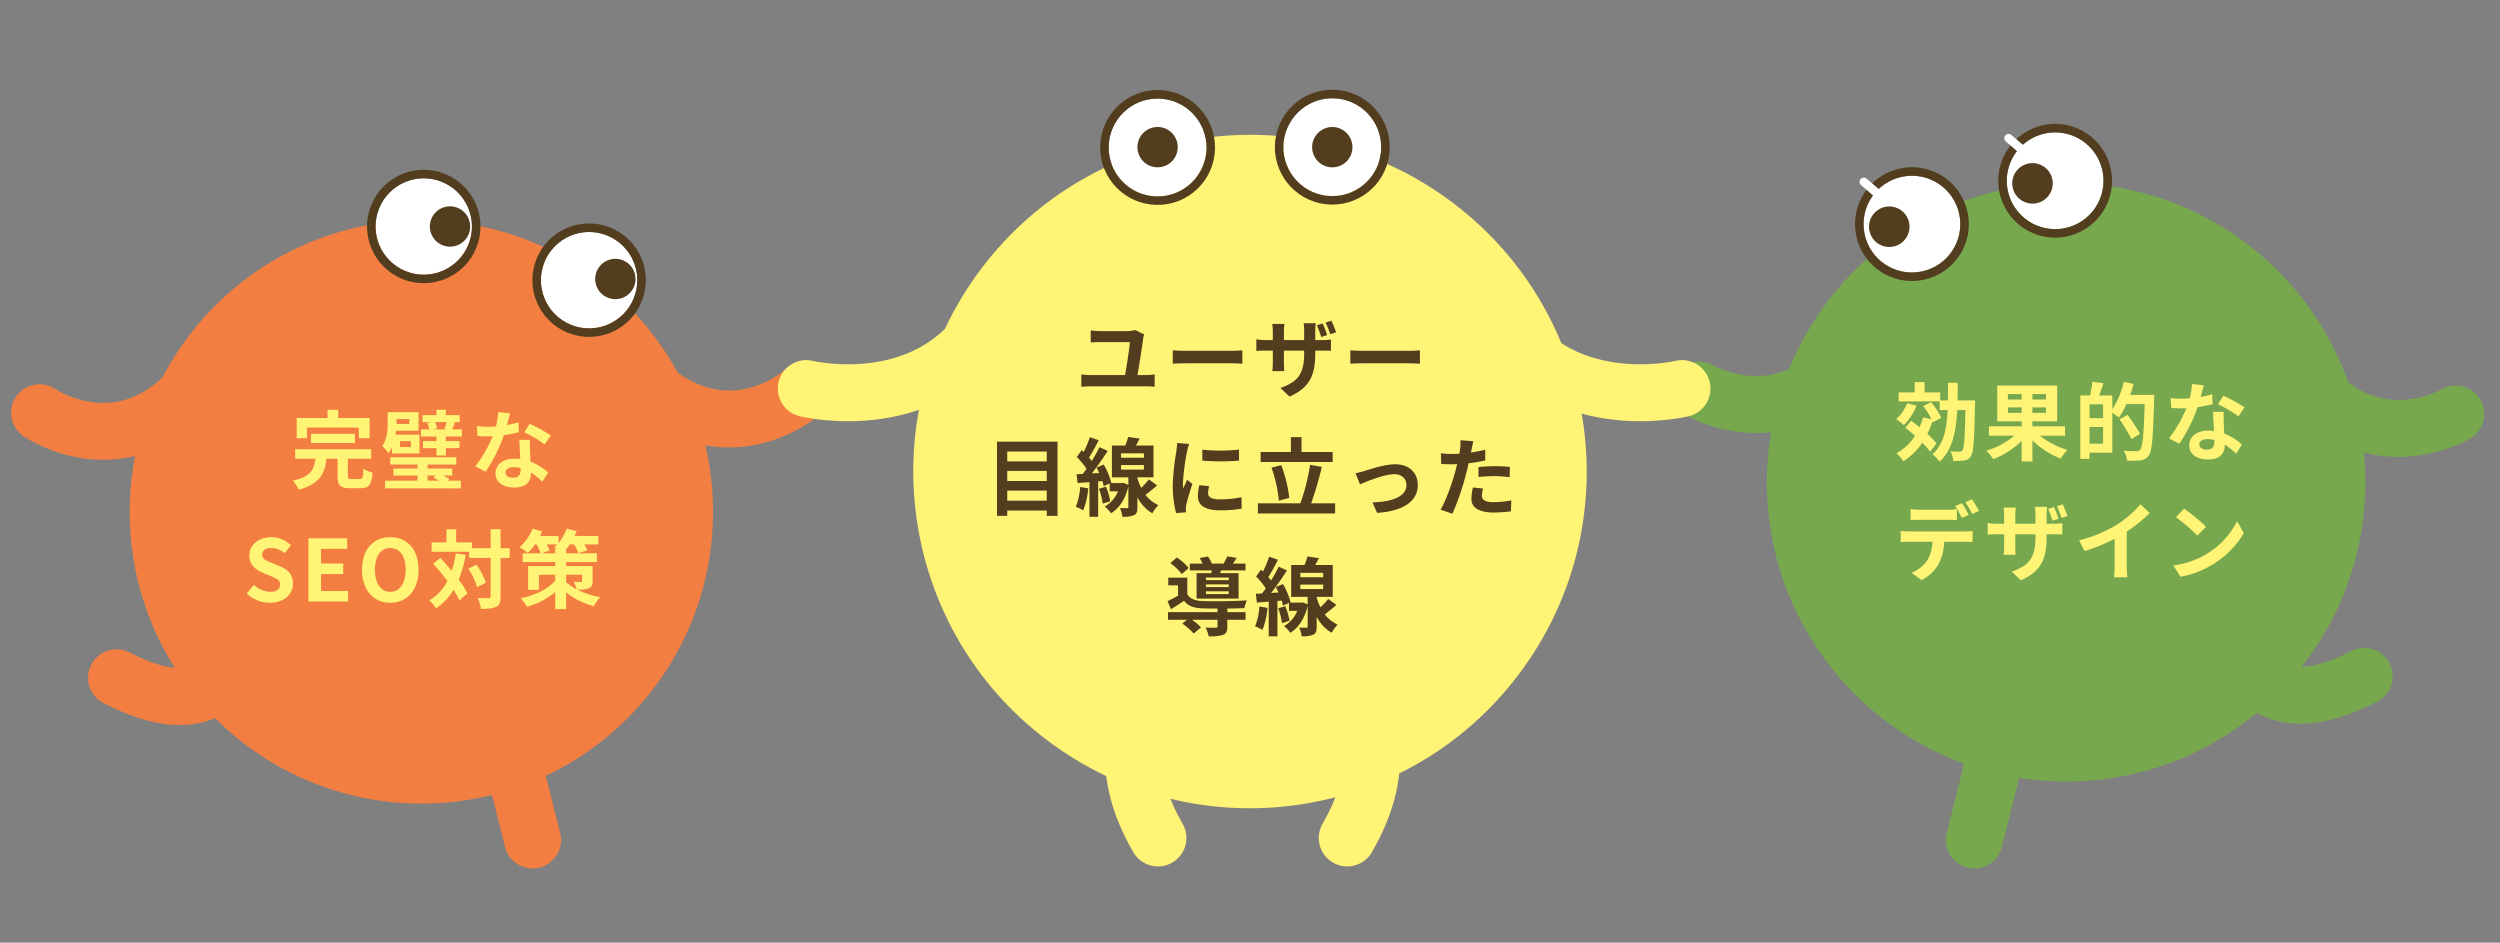 <svg xmlns="http://www.w3.org/2000/svg" width="878.553" height="331.285" viewBox="0 0 878.553 331.285">
  <rect x="0" y="0" width="878.553" height="331.285" fill="#808080" stroke="none"/>
  <g id="about-3points" transform="translate(-523.303 -1521)">
    <circle id="楕円形_55" data-name="楕円形 55" cx="102.5" cy="102.5" r="102.5" transform="translate(568.876 1598.404)" fill="#f27e41"/>
    <circle id="楕円形_56" data-name="楕円形 56" cx="118.278" cy="118.278" r="118.278" transform="matrix(0.799, 0.602, -0.602, 0.799, 939.279, 1521)" fill="#fff476"/>
    <circle id="楕円形_57" data-name="楕円形 57" cx="105.157" cy="105.157" r="105.157" transform="translate(1144.232 1585.318)" fill="#77a84e"/>
    <g id="グループ_1585" data-name="グループ 1585" transform="matrix(-0.875, 0.485, -0.485, -0.875, 1272.936, 1592.385)">
      <g id="楕円形_73" data-name="楕円形 73" transform="matrix(0.978, 0.208, -0.208, 0.978, 7.068, 0)" fill="#fff" stroke="#523e1e" stroke-width="3">
        <circle cx="16.997" cy="16.997" r="16.997" stroke="none"/>
        <circle cx="16.997" cy="16.997" r="18.497" fill="none"/>
      </g>
      <g id="楕円形_75" data-name="楕円形 75" transform="matrix(0.978, 0.208, -0.208, 0.978, 58.453, 11.068)" fill="#fff" stroke="#523e1e" stroke-width="3">
        <circle cx="16.997" cy="16.997" r="16.997" stroke="none"/>
        <circle cx="16.997" cy="16.997" r="18.497" fill="none"/>
      </g>
      <circle id="楕円形_74" data-name="楕円形 74" cx="7.115" cy="7.115" r="7.115" transform="matrix(0.978, 0.208, -0.208, 0.978, 22.08, 14.777)" fill="#523e1e"/>
      <circle id="楕円形_76" data-name="楕円形 76" cx="7.115" cy="7.115" r="7.115" transform="matrix(0.978, 0.208, -0.208, 0.978, 73.466, 25.845)" fill="#523e1e"/>
      <path id="パス_1285" data-name="パス 1285" d="M0,6.816,4.391,0" transform="matrix(0.602, -0.799, 0.799, 0.602, 21.761, 37.072)" fill="none" stroke="#fff" stroke-linecap="round" stroke-width="3"/>
      <path id="パス_1288" data-name="パス 1288" d="M0,6.816,4.391,0" transform="matrix(0.602, -0.799, 0.799, 0.602, 73.68, 48.304)" fill="none" stroke="#fff" stroke-linecap="round" stroke-width="3"/>
    </g>
    <g id="グループ_1586" data-name="グループ 1586" transform="matrix(0.829, 0.559, -0.559, 0.829, 362.03, 1201.219)">
      <g id="楕円形_73-2" data-name="楕円形 73" transform="matrix(0.978, -0.208, 0.208, 0.978, 460.444, 144.687)" fill="#fff" stroke="#523e1e" stroke-width="3">
        <circle cx="16.937" cy="16.937" r="16.937" stroke="none"/>
        <circle cx="16.937" cy="16.937" r="18.437" fill="none"/>
      </g>
      <g id="楕円形_75-2" data-name="楕円形 75" transform="matrix(0.978, -0.208, 0.208, 0.978, 519.178, 127.841)" fill="#fff" stroke="#523e1e" stroke-width="3">
        <circle cx="16.937" cy="16.937" r="16.937" stroke="none"/>
        <circle cx="16.937" cy="16.937" r="18.437" fill="none"/>
      </g>
      <circle id="楕円形_74-2" data-name="楕円形 74" cx="7.09" cy="7.09" r="7.09" transform="matrix(0.978, -0.208, 0.208, 0.978, 479.774, 147.11)" fill="#523e1e"/>
      <circle id="楕円形_91" data-name="楕円形 91" cx="7.09" cy="7.09" r="7.09" transform="matrix(0.978, -0.208, 0.208, 0.978, 538.273, 129.917)" fill="#523e1e"/>
    </g>
    <path id="パス_1292" data-name="パス 1292" d="M10865.2-22845.184c25.563,29.994,54.665,9.951,54.665,9.951" transform="translate(-6406.665 25920.139) rotate(-9)" fill="none" stroke="#f27e41" stroke-linecap="round" stroke-width="20"/>
    <path id="パス_1296" data-name="パス 1296" d="M10919.865-22845.184c-25.562,29.994-54.665,9.951-54.665,9.951" transform="matrix(1, 0, 0, 1, -10327.989, 24501.268)" fill="none" stroke="#f27e41" stroke-linecap="round" stroke-width="20"/>
    <path id="パス_1295" data-name="パス 1295" d="M10919.865-22845.184c-25.562,29.994-54.665,9.951-54.665,9.951" transform="translate(-8125.405 25195.615) rotate(-4)" fill="none" stroke="#77a84e" stroke-linecap="round" stroke-width="20"/>
    <path id="パス_1297" data-name="パス 1297" d="M54.666,16.508C29.1-13.484,0,6.557,0,6.557" transform="matrix(-0.998, -0.07, 0.07, -0.998, 1385.847, 1673.049)" fill="none" stroke="#77a84e" stroke-linecap="round" stroke-width="20"/>
    <path id="パス_1298" data-name="パス 1298" d="M10746.262-22715s-.375,43.6-44.631,20.775" transform="translate(-10137.386 24453.404)" fill="none" stroke="#f27e41" stroke-linecap="round" stroke-width="20"/>
    <path id="パス_1303" data-name="パス 1303" d="M10691.631-22715s1.375,43.6,45.631,20.775" transform="translate(-9383.133 24452.916)" fill="none" stroke="#77a84e" stroke-linecap="round" stroke-width="20"/>
    <path id="パス_1300" data-name="パス 1300" d="M11035.533-22679.389s-19.353,13.17-8.82,47.348" transform="translate(-4722.763 26347.934) rotate(-13)" fill="none" stroke="#fff476" stroke-linecap="round" stroke-width="20"/>
    <path id="パス_1301" data-name="パス 1301" d="M11.96,47.352S-7.394,34.182,3.139,0" transform="translate(999.804 1816.188) rotate(-167)" fill="none" stroke="#fff476" stroke-linecap="round" stroke-width="20"/>
    <path id="パス_1302" data-name="パス 1302" d="M10799.31-22715l12.72,50.885" transform="translate(-10101.563 24480.303)" fill="none" stroke="#f27e41" stroke-linecap="round" stroke-width="20"/>
    <path id="パス_1304" data-name="パス 1304" d="M10812.03-22715l-12.72,50.885" transform="translate(-9582.2 24480.303)" fill="none" stroke="#77a84e" stroke-linecap="round" stroke-width="20"/>
    <g id="グループ_1587" data-name="グループ 1587" transform="matrix(0.974, 0.225, -0.225, 0.974, 491.966, 1313.705)">
      <g id="楕円形_73-3" data-name="楕円形 73" transform="matrix(0.978, -0.208, 0.208, 0.978, 464.994, 140.668)" fill="#fff" stroke="#523e1e" stroke-width="3">
        <circle cx="17.195" cy="17.195" r="17.195" stroke="none"/>
        <circle cx="17.195" cy="17.195" r="18.695" fill="none"/>
      </g>
      <g id="楕円形_75-3" data-name="楕円形 75" transform="matrix(0.978, -0.208, 0.208, 0.978, 524.812, 126.739)" fill="#fff" stroke="#523e1e" stroke-width="3">
        <circle cx="17.195" cy="17.195" r="17.195" stroke="none"/>
        <circle cx="17.195" cy="17.195" r="18.695" fill="none"/>
      </g>
      <circle id="楕円形_96" data-name="楕円形 96" cx="7.09" cy="7.09" r="7.09" transform="translate(479.468 145.687) rotate(9)" fill="#523e1e"/>
      <circle id="楕円形_97" data-name="楕円形 97" cx="7.09" cy="7.09" r="7.09" transform="translate(539.312 131.871) rotate(9)" fill="#523e1e"/>
    </g>
    <path id="パス_1317" data-name="パス 1317" d="M10914.866-22823.6s45.065,10.244,65.256-28.309" transform="translate(-10504.896 24287.182) rotate(1)" fill="none" stroke="#fff476" stroke-linecap="round" stroke-width="20"/>
    <path id="パス_1318" data-name="パス 1318" d="M0,1.234S45.066-9.01,65.257,29.545" transform="matrix(-1, 0.017, -0.017, -1, 1114.418, 1658.787)" fill="none" stroke="#fff476" stroke-linecap="round" stroke-width="20"/>
    <g id="txt">
      <path id="パス_1455" data-name="パス 1455" d="M-37.77-19.47l-3.12-1.56a10.785,10.785,0,0,1-2.79.39h-9.48a30.53,30.53,0,0,1-3.36-.24v4.23c1.08-.09,2.19-.12,3.39-.12h10.35c-.06,1.95-1.11,8.31-1.68,11.58H-56.85a20.145,20.145,0,0,1-2.97-.24v4.35c1.02-.09,2.07-.15,2.97-.15h20.01a23.261,23.261,0,0,1,2.79.15V-5.43a23.079,23.079,0,0,1-2.79.24h-3.24c.57-3.36,1.65-10.2,2.01-12.93A12.924,12.924,0,0,1-37.77-19.47Zm10.08,5.58v4.71c1.11-.09,3.12-.15,4.83-.15H-6.75c1.26,0,2.79.12,3.51.15v-4.71c-.78.06-2.1.18-3.51.18H-22.86C-24.42-13.71-26.61-13.8-27.69-13.89Zm52.65-9.45-2.01.66a39.725,39.725,0,0,1,1.53,4.11l2.07-.66A30.418,30.418,0,0,0,24.96-23.34Zm3.09-.96-2.04.66a26.869,26.869,0,0,1,1.62,4.08l2.07-.66C29.31-21.36,28.62-23.1,28.05-24.3ZM22.38-12.81v-.99h2.25c1.56,0,2.61.03,3.27.09V-17.7a17.777,17.777,0,0,1-3.3.21H22.38v-3.15a19.269,19.269,0,0,1,.21-2.79H18.3a19.8,19.8,0,0,1,.18,2.79v3.15H11.37v-2.94a23.924,23.924,0,0,1,.18-2.73H7.29c.09.93.18,1.83.18,2.7v2.97H4.92a19.836,19.836,0,0,1-3.24-.27v4.08c.66-.03,1.74-.12,3.24-.12H7.47v4.08a24.262,24.262,0,0,1-.18,3.15h4.2c-.03-.6-.12-1.8-.12-3.15V-13.8h7.11v1.14c0,7.38-2.55,9.96-8.34,12l3.21,3.03C20.61-.84,22.38-5.37,22.38-12.81Zm12.33-1.08v4.71c1.11-.09,3.12-.15,4.83-.15H55.65c1.26,0,2.79.12,3.51.15v-4.71c-.78.06-2.1.18-3.51.18H39.54C37.98-13.71,35.79-13.8,34.71-13.89ZM-85.86,38.94V35.4h13.89v3.54ZM-71.97,28.5v3.54H-85.86V28.5Zm0-6.81v3.45H-85.86V21.69Zm-17.49-3.48V44.28h3.6V42.42h13.89v1.86h3.78V18.21Zm29.22,15.93a21.865,21.865,0,0,1-1.53,6.96,14.986,14.986,0,0,1,2.61,1.26,27.537,27.537,0,0,0,1.77-7.74Zm6.6.63a22.212,22.212,0,0,1,1.32,5.22l2.64-.84a21.983,21.983,0,0,0-1.47-5.13Zm7.77-8.34h8.04v1.59h-8.04Zm0-4.11h8.04v1.53h-8.04Zm9.81,9.15a26.78,26.78,0,0,1-2.73,2.97,19.128,19.128,0,0,1-1.32-3.42v-.27h5.64V19.56h-6.18c.45-.75.9-1.59,1.32-2.43l-4.02-.57a24.024,24.024,0,0,1-1.05,3h-4.68V30.75h5.79v2.64l-1.8-.72-.54.09h-3.99l.33-.15a26.092,26.092,0,0,0-2.67-6.36l-2.52,1.05c.33.6.66,1.26.96,1.92l-2.61.15c1.89-2.4,3.93-5.37,5.58-7.89l-2.91-1.35a48.365,48.365,0,0,1-2.7,4.86,15.091,15.091,0,0,0-.96-1.17,67.54,67.54,0,0,0,3.39-6.12l-3.09-1.08a36.812,36.812,0,0,1-2.16,5.19c-.24-.21-.48-.42-.69-.63l-1.74,2.4a27.609,27.609,0,0,1,3.42,4.2c-.45.63-.9,1.23-1.35,1.77l-2.16.12.36,3.09,4.17-.33V44.61h3.06V32.19l1.5-.12c.18.66.36,1.26.45,1.77l2.1-.96v2.79h2.91a10.5,10.5,0,0,1-4.65,5.34,12.773,12.773,0,0,1,2.22,2.37c2.79-1.71,4.98-4.86,6.09-9.42v7.2c0,.33-.09.42-.48.42-.33,0-1.44,0-2.46-.03a12.336,12.336,0,0,1,.84,3.03,9.04,9.04,0,0,0,4.08-.54c.96-.48,1.2-1.32,1.2-2.85V37.77a13.866,13.866,0,0,0,5.25,5.61,14.812,14.812,0,0,1,2.1-2.88,12.029,12.029,0,0,1-4.53-3.6c1.29-.93,2.73-2.16,4.11-3.3Zm18.75-10.44v3.84a80.519,80.519,0,0,0,12.9,0V21A61.69,61.69,0,0,1-17.31,21.03Zm2.4,12.81-3.45-.33a18.328,18.328,0,0,0-.51,3.9c0,3.09,2.49,4.92,7.65,4.92a42.486,42.486,0,0,0,7.74-.57l-.06-4.05a35.463,35.463,0,0,1-7.53.78c-3.06,0-4.2-.81-4.2-2.13A10.183,10.183,0,0,1-14.91,33.84Zm-7.02-14.82-4.2-.36c-.03.96-.21,2.1-.3,2.94a83.653,83.653,0,0,0-1.26,11.88,38.349,38.349,0,0,0,1.17,9.81l3.48-.24c-.03-.42-.06-.9-.06-1.23a9.052,9.052,0,0,1,.15-1.41c.33-1.59,1.32-4.86,2.16-7.35l-1.86-1.47c-.42.99-.9,2.04-1.35,3.06a14.474,14.474,0,0,1-.12-1.95,79.569,79.569,0,0,1,1.44-11.01C-22.56,21.15-22.17,19.65-21.93,19.02ZM28.5,21.84H17.55V16.62H13.83v5.22H3.18v3.51H28.5ZM13.26,37.98a49.067,49.067,0,0,0-2.82-11.52l-3.42.9A48.636,48.636,0,0,1,9.6,38.94Zm7.68,1.89a122.092,122.092,0,0,0,3.75-12.78l-4.11-.75a74.976,74.976,0,0,1-3.42,13.53H2.22v3.57H29.37V39.87Zm15.6-10.56,1.56,3.9c2.55-1.08,8.55-3.57,12.03-3.57,2.61,0,4.29,1.56,4.29,3.81,0,4.08-5.04,5.91-11.91,6.09l1.59,3.69c9.54-.6,14.31-4.29,14.31-9.72,0-4.53-3.18-7.35-7.92-7.35-3.63,0-8.73,1.71-10.77,2.34C38.82,28.77,37.44,29.13,36.54,29.31Zm44.82,5.37-3.57-.36a20.979,20.979,0,0,0-.54,4.02c0,3.03,2.73,4.77,7.77,4.77a48.157,48.157,0,0,0,6.12-.42l.15-3.84a35.207,35.207,0,0,1-6.24.63c-3.21,0-4.11-.99-4.11-2.31A10.278,10.278,0,0,1,81.36,34.68ZM77.97,18.06l-4.59-.36a15.379,15.379,0,0,1-.09,3.03q-.09.72-.27,1.71-1.4.09-2.7.09a29.688,29.688,0,0,1-3.78-.24l.09,3.75c1.05.06,2.19.12,3.63.12.63,0,1.29-.03,1.98-.06-.18.87-.42,1.71-.63,2.52-1.11,4.2-3.39,10.5-5.19,13.5l4.17,1.41a93.222,93.222,0,0,0,4.77-13.89c.33-1.23.63-2.55.9-3.84a55.227,55.227,0,0,0,5.85-.99V21.06c-1.65.39-3.33.72-5.01.96.09-.42.18-.81.24-1.14C77.46,20.22,77.73,18.87,77.97,18.06Zm1.77,9.06v3.51a51.545,51.545,0,0,1,5.79-.3,43.98,43.98,0,0,1,5.16.36l.09-3.6a52.756,52.756,0,0,0-5.28-.27C83.58,26.82,81.42,26.97,79.74,27.12ZM-8.01,66.87h-8.01v-.9h8.01Zm0,2.43h-8.01v-.93h8.01Zm0,2.46h-8.01V70.8h8.01Zm-11.31-7.35v8.94H-4.56V64.41h-6.51l.39-.96h8.55v-2.4H-6.54c.42-.57.87-1.26,1.32-2.01l-3.33-.51a22.39,22.39,0,0,1-1.29,2.52h-4.11a12.735,12.735,0,0,0-1.38-2.49l-2.91.54a13.311,13.311,0,0,1,1.02,1.95h-4.47v2.4h7.74c-.06.33-.15.66-.21.96Zm-2.76-1.8a19.64,19.64,0,0,0-4.17-3.69l-2.31,1.95a21.02,21.02,0,0,1,4.05,3.87ZM-8.52,76.86c2.25-.03,4.41-.09,6-.15a15.287,15.287,0,0,1,.87-2.73c-4.14.3-11.97.39-15.6.24-2.55-.09-4.35-.75-5.34-2.4V66h-6.69v2.7h3.45v3.63c-1.26.72-2.58,1.38-3.69,1.92l1.2,2.82c1.68-1.02,3.15-1.95,4.59-2.94,1.44,1.89,3.48,2.55,6.51,2.67,1.38.03,3.24.06,5.25.06v1.26h-17.4v2.7h6.63l-1.59,1.32a22.6,22.6,0,0,1,3.99,3.51l2.58-2.19a19.564,19.564,0,0,0-3.12-2.64h8.91v2.31c0,.33-.15.45-.63.45-.45.03-2.1.03-3.57-.06a11.93,11.93,0,0,1,1.11,3.09,15.267,15.267,0,0,0,5.01-.48c1.2-.48,1.53-1.32,1.53-2.91v-2.4H-2.1v-2.7H-8.52Zm11.28-.72A21.865,21.865,0,0,1,1.23,83.1a14.986,14.986,0,0,1,2.61,1.26,27.537,27.537,0,0,0,1.77-7.74Zm6.6.63a22.212,22.212,0,0,1,1.32,5.22l2.64-.84a21.983,21.983,0,0,0-1.47-5.13Zm7.77-8.34h8.04v1.59H17.13Zm0-4.11h8.04v1.53H17.13Zm9.81,9.15a26.78,26.78,0,0,1-2.73,2.97,19.128,19.128,0,0,1-1.32-3.42v-.27h5.64V61.56H22.35c.45-.75.9-1.59,1.32-2.43l-4.02-.57a24.024,24.024,0,0,1-1.05,3H13.92V72.75h5.79v2.64l-1.8-.72-.54.09H13.38l.33-.15a26.092,26.092,0,0,0-2.67-6.36L8.52,69.3c.33.6.66,1.26.96,1.92l-2.61.15c1.89-2.4,3.93-5.37,5.58-7.89L9.54,62.13a48.365,48.365,0,0,1-2.7,4.86,15.09,15.09,0,0,0-.96-1.17A67.54,67.54,0,0,0,9.27,59.7L6.18,58.62a36.812,36.812,0,0,1-2.16,5.19c-.24-.21-.48-.42-.69-.63l-1.74,2.4a27.608,27.608,0,0,1,3.42,4.2c-.45.63-.9,1.23-1.35,1.77l-2.16.12.36,3.09,4.17-.33V86.61H9.09V74.19l1.5-.12c.18.66.36,1.26.45,1.77l2.1-.96v2.79h2.91a10.5,10.5,0,0,1-4.65,5.34,12.773,12.773,0,0,1,2.22,2.37c2.79-1.71,4.98-4.86,6.09-9.42v7.2c0,.33-.09.42-.48.42-.33,0-1.44,0-2.46-.03a12.336,12.336,0,0,1,.84,3.03,9.04,9.04,0,0,0,4.08-.54c.96-.48,1.2-1.32,1.2-2.85V79.77a13.866,13.866,0,0,0,5.25,5.61,14.812,14.812,0,0,1,2.1-2.88,12.029,12.029,0,0,1-4.53-3.6c1.29-.93,2.73-2.16,4.11-3.3Z" transform="translate(963.129 1658)" fill="#523e1e"/>
      <path id="パス_1454" data-name="パス 1454" d="M-40.68-19.17H-22.5v3.75h3.81V-22.5H-29.7v-2.88h-3.78v2.88H-44.31v7.08h3.63Zm16.83,5.46v-3.24H-39.3v3.24ZM-25.08-1.08c-1.08,0-1.26-.12-1.26-1.08V-8.19h8.22v-3.36H-44.85v3.36h7.11c-.45,3.72-1.53,6.3-7.95,7.68a11.139,11.139,0,0,1,2.07,3.18c7.53-1.98,9.18-5.7,9.78-10.86h3.9V-2.1c0,3.24.84,4.26,4.32,4.26h3.84c2.85,0,3.75-1.14,4.14-5.49a11.357,11.357,0,0,1-3.21-1.35c-.12,3.12-.27,3.6-1.26,3.6ZM-4.71-22.14v1.71H-9.24v-1.71Zm-3.27,7.77h3.81v2.07H-7.98Zm-2.82,4.35h9.63v-6.63h-8.4a11.614,11.614,0,0,0,.18-1.38h7.92v-6.51H-12.33V-21c0,2.49-.18,5.85-1.95,8.37a11.867,11.867,0,0,1,2.22,2.49A9.693,9.693,0,0,0-10.8-12.3ZM1.71-2.28H4.47l-.75.66c.57.3,1.26.72,1.92,1.14H1.71ZM9.39-1.02c-.51-.36-1.26-.81-2.04-1.26h3V-4.74H1.71V-6.15H11.79V-8.73H-11.43v2.58h9.57v1.41h-8.46v2.46h8.46v1.8h-11.4v2.7H13.38V-.48H8.82ZM8.4-21.06c-.21.72-.57,1.68-.84,2.37l1.14.18H3.66l1.41-.33a12.408,12.408,0,0,0-.78-2.22Zm1.89,2.55c.3-.63.63-1.41,1.05-2.37l-1.23-.18h2.85v-2.46H8.1v-1.89H4.8v1.89H-.09v2.46H3.09l-1.5.33a10.633,10.633,0,0,1,.72,2.22H-.63v2.52H4.8v1.59H.06v2.49H4.8v2.58H8.1v-2.58h4.8V-14.4H8.1v-1.59h5.64v-2.52Zm20.37-5.64-4.14-.42a25.228,25.228,0,0,1-.81,5.01c-.93.09-1.83.12-2.73.12a37.9,37.9,0,0,1-3.99-.21l.27,3.48c1.29.09,2.52.12,3.75.12.51,0,1.02,0,1.56-.03A47.266,47.266,0,0,1,18.45-5.49l3.63,1.86A55.278,55.278,0,0,0,28.5-16.47a52.045,52.045,0,0,0,5.25-1.05L33.63-21a36.778,36.778,0,0,1-4.05.96C30.03-21.66,30.42-23.19,30.66-24.15ZM29.1-3.39c0-1.05,1.11-1.83,2.85-1.83a10.777,10.777,0,0,1,2.43.3v.6c0,1.65-.63,2.79-2.7,2.79C30.03-1.53,29.1-2.28,29.1-3.39Zm8.58-11.43H33.93c.06,1.83.21,4.5.33,6.72-.69-.06-1.35-.12-2.07-.12-4.17,0-6.63,2.25-6.63,5.19,0,3.3,2.94,4.95,6.66,4.95,4.26,0,5.79-2.16,5.79-4.95v-.3A25.433,25.433,0,0,1,42.06-.12l2.01-3.21a19.618,19.618,0,0,0-6.21-3.84c-.06-1.5-.15-2.94-.18-3.81C37.65-12.3,37.59-13.56,37.68-14.82Zm5.16,1.59,2.13-3.15a51.676,51.676,0,0,0-7.41-4.08l-1.92,2.97A43.3,43.3,0,0,1,42.84-13.23ZM-53.775,42.42c5.13,0,8.16-3.09,8.16-6.72,0-3.21-1.77-4.92-4.47-6.03l-2.91-1.23c-1.89-.75-3.45-1.32-3.45-2.91,0-1.47,1.23-2.34,3.18-2.34a7.082,7.082,0,0,1,4.71,1.83l2.25-2.79a9.852,9.852,0,0,0-6.96-2.85c-4.5,0-7.68,2.79-7.68,6.42,0,3.24,2.25,5.04,4.5,5.97l2.97,1.26c1.98.84,3.33,1.35,3.33,3,0,1.56-1.23,2.55-3.54,2.55a8.734,8.734,0,0,1-5.64-2.46l-2.55,3.06A11.83,11.83,0,0,0-53.775,42.42Zm13.59-.42h13.95V38.28h-9.51V32.34h7.8V28.62h-7.8V23.49h9.18V19.77h-13.62Zm28.77.42c5.88,0,9.93-4.41,9.93-11.61s-4.05-11.43-9.93-11.43-9.93,4.2-9.93,11.43C-21.345,38.01-17.3,42.42-11.415,42.42Zm0-3.84c-3.3,0-5.4-3.03-5.4-7.77,0-4.77,2.1-7.62,5.4-7.62s5.4,2.85,5.4,7.62C-6.015,35.55-8.115,38.58-11.415,38.58Zm23.01-13.47a35.164,35.164,0,0,1-1.44,6.06c-1.32-1.59-2.67-3.12-3.96-4.5l-2.55,2.01c1.65,1.83,3.42,3.96,5.01,6.09a16.656,16.656,0,0,1-6.39,6.81,15.641,15.641,0,0,1,2.4,2.79,20.172,20.172,0,0,0,6.15-6.48,28.007,28.007,0,0,1,2.04,3.69l2.85-2.43a29.719,29.719,0,0,0-3.09-4.86,40.991,40.991,0,0,0,2.46-8.73ZM16,30.42a25,25,0,0,1,3.09,6.54l3.09-1.59a23.55,23.55,0,0,0-3.33-6.33Zm14.55-7.17h-3.21V16.59h-3.51v6.66h-6.54V21.21h-5.55V16.62H8.325v4.59H3.1v3.3H16.3v2.16h7.53v13.5c0,.48-.18.63-.72.63-.51,0-2.13.03-3.81-.06a14.7,14.7,0,0,1,1.14,3.84c2.49,0,4.26-.15,5.4-.78,1.14-.57,1.5-1.62,1.5-3.63V26.67h3.21Zm19.83,9.33h5.61v2.1c0,.33-.12.42-.48.42-.33,0-1.56.03-2.52-.06a15.213,15.213,0,0,1,1.14,2.67,18.908,18.908,0,0,1-3.75-2.49Zm-8.49-7.53,2.7-1.05a18.568,18.568,0,0,0-1.02-2.1h3.69a11.759,11.759,0,0,1-1.11,1.02q.405.225.9.54h-.51v1.59Zm17.79,4.5h-9.3V28.11h10.8V25.05h-10.8V23.64A16.5,16.5,0,0,0,51.7,21.9h1.44a15.36,15.36,0,0,1,1.53,3.09l3.18-1.02a13.465,13.465,0,0,0-1.05-2.07h4.89V18.93h-8.34c.27-.57.51-1.14.72-1.68l-3.51-.87a15.636,15.636,0,0,1-2.85,5.01V18.93h-6.48c.27-.54.51-1.11.72-1.62l-3.36-.93a17.615,17.615,0,0,1-4.62,6.57,23.07,23.07,0,0,1,2.97,1.95,18.365,18.365,0,0,0,2.49-3h.51a18.7,18.7,0,0,1,1.53,3.15h-6.36v3.06h11.43v1.44h-9.51v8.34h3.78V32.58h5.73v2.1c-2.55,2.91-7.2,5.16-12.18,6.15a14.385,14.385,0,0,1,2.22,3,25.451,25.451,0,0,0,9.96-5.16v5.97h3.84V38.76a25.739,25.739,0,0,0,9.72,4.86,16.333,16.333,0,0,1,2.25-3.15,29.447,29.447,0,0,1-8.04-2.67,11.066,11.066,0,0,0,3.99-.45c1.08-.45,1.38-1.17,1.38-2.67Z" transform="translate(671.876 1690.402)" fill="#fff476"/>
      <path id="パス_1456" data-name="パス 1456" d="M-57.84-17.82a13.882,13.882,0,0,1-3.84,5.55,24.876,24.876,0,0,1,2.7,2.13,19.713,19.713,0,0,0,4.44-6.84Zm10.32,14.1a26.792,26.792,0,0,0-3.21-3.36,27.254,27.254,0,0,0,1.77-4.38l.12.33,2.97-1.59a21.687,21.687,0,0,0-3.54-5.49l-2.76,1.38a24.316,24.316,0,0,1,2.88,4.59l-2.97-.63a24.588,24.588,0,0,1-1.2,3.45c-1.02-.81-2.04-1.59-3-2.28l-2.01,2.49c1.08.84,2.25,1.8,3.39,2.82A17.523,17.523,0,0,1-61.56-.3a19.2,19.2,0,0,1,2.4,2.85A22.556,22.556,0,0,0-52.5-3.96,23.546,23.546,0,0,1-49.77-.81Zm7.41-15.12c.03-1.98.06-4.05.06-6.18h-3.42c0,2.16,0,4.23-.03,6.18h-2.7v-2.82h-5.49v-3.6h-3.48v3.6h-5.64v3.18h14.4v3.03h2.82c-.3,6.72-1.38,12.03-5.37,15.57A10.84,10.84,0,0,1-46.44,2.7c4.53-4.14,5.82-10.44,6.21-18.15h2.88c-.18,9.66-.45,13.32-1.08,14.13a1.107,1.107,0,0,1-1.05.51c-.57,0-1.8-.03-3.15-.12A8.232,8.232,0,0,1-41.61,2.4a21.155,21.155,0,0,0,3.81-.12A3.031,3.031,0,0,0-35.46.81c.99-1.35,1.23-5.73,1.47-18.06.03-.45.03-1.59.03-1.59Zm17.7,4.38v-1.92h4.83v1.92Zm0-6.6h4.83v1.92h-4.83Zm13.38,1.92H-13.8v-1.92h4.77Zm0,4.68H-13.8v-1.92h4.77Zm6.69,8.01V-9.72H-13.8v-1.77h8.7V-24.03H-26.16v12.54h8.58v1.77H-29.07v3.27h8.88A26.894,26.894,0,0,1-30-1.17,18.5,18.5,0,0,1-27.57,1.8a28.808,28.808,0,0,0,9.99-6.42V2.61h3.78V-4.77A30.1,30.1,0,0,0-3.87,1.62a14.419,14.419,0,0,1,2.4-3.03,29.4,29.4,0,0,1-9.72-5.04ZM6.27-3.63V-9.51h4.77v5.88Zm4.77-8.97H6.27v-4.86h4.77Zm9.54-8.19c.45-1.26.84-2.52,1.17-3.81l-3.42-.78a31.03,31.03,0,0,1-4.05,9.66v-4.86H9.63c.51-1.29,1.05-2.79,1.56-4.29l-3.9-.54a32.177,32.177,0,0,1-.87,4.83H3.03V1.71H6.27V-.48h8.01V-14.49a22.283,22.283,0,0,1,2.31,1.68,25.879,25.879,0,0,0,2.64-4.74h6.42C25.32-6.96,24.93-2.46,24.06-1.5a1.6,1.6,0,0,1-1.32.51c-.78,0-2.55,0-4.47-.18a8.406,8.406,0,0,1,1.17,3.48,33.628,33.628,0,0,0,4.71-.06A4,4,0,0,0,27.03.6c1.23-1.59,1.56-6.36,1.95-19.77.03-.42.03-1.62.03-1.62ZM24.03-7.11a72.4,72.4,0,0,0-4.41-6.66l-2.79,1.59A64.2,64.2,0,0,1,21-5.25ZM46.41-24.15l-4.14-.42a25.228,25.228,0,0,1-.81,5.01c-.93.09-1.83.12-2.73.12a37.9,37.9,0,0,1-3.99-.21l.27,3.48c1.29.09,2.52.12,3.75.12.51,0,1.02,0,1.56-.03A47.266,47.266,0,0,1,34.2-5.49l3.63,1.86a55.278,55.278,0,0,0,6.42-12.84,52.045,52.045,0,0,0,5.25-1.05L49.38-21a36.778,36.778,0,0,1-4.05.96C45.78-21.66,46.17-23.19,46.41-24.15ZM44.85-3.39c0-1.05,1.11-1.83,2.85-1.83a10.777,10.777,0,0,1,2.43.3v.6c0,1.65-.63,2.79-2.7,2.79C45.78-1.53,44.85-2.28,44.85-3.39Zm8.58-11.43H49.68c.06,1.83.21,4.5.33,6.72-.69-.06-1.35-.12-2.07-.12-4.17,0-6.63,2.25-6.63,5.19,0,3.3,2.94,4.95,6.66,4.95,4.26,0,5.79-2.16,5.79-4.95v-.3A25.433,25.433,0,0,1,57.81-.12l2.01-3.21a19.618,19.618,0,0,0-6.21-3.84c-.06-1.5-.15-2.94-.18-3.81C53.4-12.3,53.34-13.56,53.43-14.82Zm5.16,1.59,2.13-3.15a51.676,51.676,0,0,0-7.41-4.08l-1.92,2.97A43.3,43.3,0,0,1,58.59-13.23ZM-56.61,19.35v3.87c.9-.06,2.19-.09,3.21-.09h9.81c1.05,0,2.22.03,3.24.09V19.35a23.548,23.548,0,0,1-3.24.24H-53.4A22.446,22.446,0,0,1-56.61,19.35Zm-3.48,7.68v3.93c.84-.06,2.01-.12,2.88-.12h8.25a12.892,12.892,0,0,1-1.86,6.63,12.251,12.251,0,0,1-5.43,4.29l3.51,2.55a14.218,14.218,0,0,0,6.03-5.76,19.032,19.032,0,0,0,1.92-7.71h7.23c.84,0,1.98.03,2.73.09v-3.9a22.687,22.687,0,0,1-2.73.18H-57.21A22.84,22.84,0,0,1-60.09,27.03Zm21.54-9.75-2.4.99a38.2,38.2,0,0,1,2.37,4.17l2.4-1.05C-36.75,20.28-37.8,18.39-38.55,17.28Zm3.54-1.35-2.37.99a35.394,35.394,0,0,1,2.4,4.14l2.4-1.05A46.921,46.921,0,0,0-35.01,15.93Zm28.77,2.73-2.01.66a39.725,39.725,0,0,1,1.53,4.11l2.07-.66A30.418,30.418,0,0,0-6.24,18.66Zm3.09-.96-2.04.66a26.869,26.869,0,0,1,1.62,4.08l2.07-.66C-1.89,20.64-2.58,18.9-3.15,17.7ZM-8.82,29.19V28.2h2.25c1.56,0,2.61.03,3.27.09V24.3a17.777,17.777,0,0,1-3.3.21H-8.82V21.36a19.269,19.269,0,0,1,.21-2.79H-12.9a19.8,19.8,0,0,1,.18,2.79v3.15h-7.11V21.57a23.924,23.924,0,0,1,.18-2.73h-4.26c.09.93.18,1.83.18,2.7v2.97h-2.55a19.836,19.836,0,0,1-3.24-.27v4.08c.66-.03,1.74-.12,3.24-.12h2.55v4.08a24.262,24.262,0,0,1-.18,3.15h4.2c-.03-.6-.12-1.8-.12-3.15V28.2h7.11v1.14c0,7.38-2.55,9.96-8.34,12l3.21,3.03C-10.59,41.16-8.82,36.63-8.82,29.19ZM2.61,30.33,4.5,34.11a60.113,60.113,0,0,0,10.59-4.32v9.6a33.6,33.6,0,0,1-.21,3.93h4.74a20.625,20.625,0,0,1-.27-3.93V27.27a55.027,55.027,0,0,0,8.07-6.51l-3.24-3.09a38.461,38.461,0,0,1-8.46,7.29A48.24,48.24,0,0,1,2.61,30.33ZM39.48,19.2l-2.82,3a62.377,62.377,0,0,1,7.5,6.48l3.06-3.12A60.59,60.59,0,0,0,39.48,19.2ZM35.73,39.18l2.52,3.96a32.489,32.489,0,0,0,11.13-4.23,31.9,31.9,0,0,0,11.1-11.1l-2.34-4.23A28.248,28.248,0,0,1,47.22,35.25,30.92,30.92,0,0,1,35.73,39.18Z" transform="translate(1251.339 1680.547)" fill="#fff476"/>
    </g>
  </g>
</svg>
